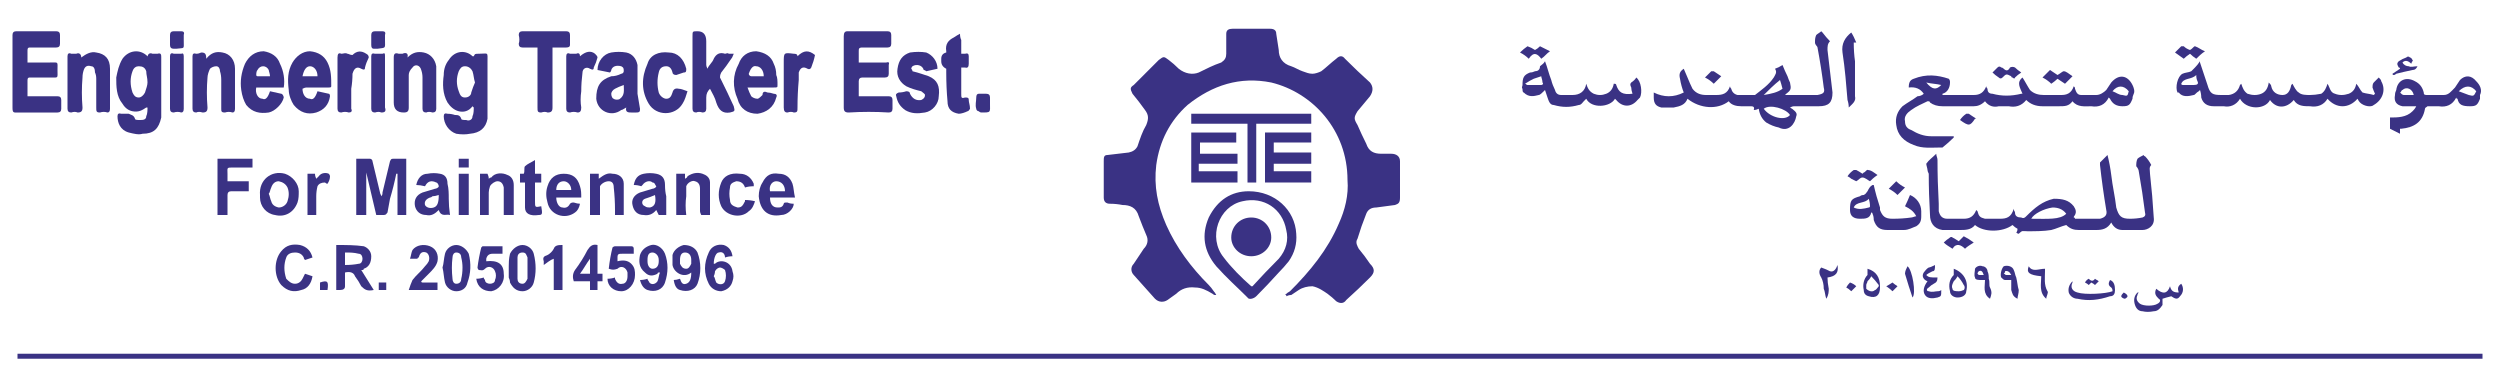 <svg version="1.2" xmlns="http://www.w3.org/2000/svg" viewBox="0 0 200 31" width="200" height="31">
	<title>ete_logo_JP-edit_VEKTOR_moder-svg</title>
	<style>
		.s0 { fill: #3a3284 } 
	</style>
	<path id="Layer" class="s0" d="m102.8 23.6q0.2-0.2 0.4-0.3c1.6-1.6 3-3.3 3.9-5.4 0.5-1.1 0.8-2.3 0.7-3.5 0-4-2.8-7-6.1-7.8-2.5-0.5-4.7 0.2-6.7 1.8q-2.1 1.9-2.5 4.8c-0.2 1.7 0.1 3.2 0.8 4.8 0.8 1.8 2 3.4 3.4 4.8q0.2 0.2 0.4 0.5 0.1 0.1 0.2 0.3-0.1 0-0.1 0-0.1 0-0.2-0.1c-0.5-0.3-0.9-0.5-1.4-0.5q-0.9-0.1-1.5 0.5-0.3 0.2-0.7 0.5c-0.3 0.2-0.7 0.2-1-0.1q-0.8-0.9-1.7-1.9c-0.2-0.2-0.3-0.6 0-0.9q0.4-0.6 0.8-1.2c0.3-0.3 0.4-0.7 0.2-1.1q-0.3-0.7-0.6-1.5c-0.2-0.7-0.7-0.9-1.3-0.9q-0.5-0.1-1-0.1-0.5 0-0.5-0.5 0-1.5 0-2.9c0-0.3 0-0.5 0.3-0.5q0.9-0.1 1.7-0.2 0.5-0.1 0.7-0.5c0.2-0.6 0.4-1.2 0.7-1.7 0.2-0.5 0.2-0.8-0.1-1.2q-0.5-0.7-1-1.3c-0.2-0.4-0.2-0.5 0.1-0.7q1-1 2-2c0.4-0.3 0.4-0.3 0.8 0q0.4 0.3 0.8 0.7c0.5 0.4 1.1 0.5 1.6 0.3 0.6-0.3 1.2-0.6 1.8-0.8 0.3-0.2 0.4-0.4 0.4-0.7q0-0.8 0-1.6c0-0.3 0.2-0.4 0.5-0.4q1.5 0 3 0 0.5 0 0.5 0.4 0.1 0.7 0.2 1.3c0 0.6 0.3 1.1 1 1.3 0.3 0.1 0.6 0.3 0.9 0.4 0.3 0.1 0.5 0.2 0.8 0.2 0.2 0 0.5-0.1 0.7-0.2 0.4-0.3 0.8-0.7 1.2-1q0.4-0.4 0.7 0 1 1 2 1.9 0.4 0.5 0 1.1-0.5 0.6-1 1.2c-0.3 0.5-0.3 0.6 0 1.1q0.3 0.7 0.7 1.5c0.2 0.6 0.6 0.8 1.2 0.8q0.4 0 0.8 0c0.4 0 0.7 0.2 0.7 0.6q0 1.5 0 2.9c0 0.4-0.1 0.5-0.4 0.6q-0.8 0.1-1.5 0.2-0.6 0-0.8 0.5-0.4 1-0.7 2c-0.2 0.3 0 0.6 0.1 0.8q0.5 0.6 0.9 1.2c0.4 0.4 0.4 0.7 0 1.1q-0.9 0.9-1.9 1.8c-0.2 0.3-0.5 0.3-0.8 0.1q-0.3-0.3-0.7-0.6c-0.3-0.2-0.7-0.5-1.2-0.6-0.4 0-0.8 0.1-1.1 0.3q-0.3 0.2-0.6 0.4-0.2 0-0.4 0.1 0 0 0-0.1z"/>
	<path id="Layer" class="s0" d="m198.6 28.3v0.4h-197.2v-0.4c0 0 197.2 0 197.2 0z"/>
	<path id="Layer" fill-rule="evenodd" class="s0" d="m158.1 16.7q0 0 0 0 0 0 0 0zm0.1 0.2c0.1 0.4 0.2 0.5 0.6 0.6q0.6 0 1.2 0c0.5 0 0.9-0.1 1.1-0.8 0 0.2 0.1 0.2 0.1 0.3 0 0.3 0.2 0.4 0.5 0.4 0.2 0.1 0.3 0 0.4-0.1 0.7-0.7 1.3-1.2 2.2-1.4 0.7 0 1.2 0.1 1.6 0.6 0.2 0.3 0.2 0.5 0.1 0.7q-0.1 0.1-0.1 0.2 0.1 0 0.1 0.1c0.7 0 1.4 0 2 0 0.4-0.1 0.6-0.3 0.5-0.7q-0.3-1.8-0.5-3.6c0-0.1 0-0.2 0-0.2q0.3-0.3 0.6-0.6 0.2 0.8 0.3 1.6c0.1 0.9 0.3 1.7 0.4 2.6 0.2 0.7 0.4 0.9 1.1 0.9q0.5 0 1-0.1 0.3-0.1 0.2-0.4-0.2-1.6-0.5-3.3c0-0.1-0.1-0.3-0.2-0.4 0-0.2 0-0.4 0.1-0.6 0.1-0.1 0.3-0.2 0.5-0.3 0 0 0 0.1 0.1 0.1q0.3 0.3 0.5 0.7c-0.2 0.2-0.1 0.4-0.1 0.7q0.2 1.8 0.3 3.5c0.1 0.7-0.5 1-0.9 1q-0.8 0-1.6 0-0.6 0-0.9-0.6c-0.3 0.5-0.7 0.6-1.2 0.6q-0.7 0-1.4 0c-0.4 0-0.7-0.1-1-0.4-0.4 0.1-0.8 0.3-1.2 0.4-0.6 0.1-1.3 0.1-1.9 0.1-0.4 0-0.4-0.1-0.7 0.2q-0.1 0-0.2-0.1 0.1-0.1 0.1-0.3-0.2-0.1-0.4-0.3c-0.8 0.6-2.3 0.6-3 0-0.3 0.4-0.8 0.4-1.2 0.4-0.5 0-1 0-1.4 0-0.7-0.1-1-0.6-1-1.2q-0.1-1.7-0.1-3.3-0.1-0.2-0.1-0.3c0-0.1-0.1-0.4-0.1-0.5 0.2-0.3 0.5-0.5 0.8-0.8 0 0.2 0.1 0.3 0.1 0.5q0 1.7 0.1 3.5 0 0.3 0 0.6c0.1 0.4 0.3 0.6 0.7 0.6q0.6 0 1.3 0c0.5 0 0.8-0.2 1-0.7 0.1 0.1 0.1 0.1 0.1 0.1zm7.1 0.2c-0.3-0.4-0.7-0.5-1.1-0.5-0.7 0.1-1.5 0.5-1.7 0.9 1.3 0 2.3 0.1 2.8-0.4z"/>
	<path id="Layer" fill-rule="evenodd" class="s0" d="m155.4 7.6q0.2 0 0.3 0 1.1 0 2.2 0c0.5 0 0.8-0.2 1-0.7 0 0.1 0.1 0.2 0.1 0.2q0 0.4 0.4 0.4 1.1 0.3 2.3 0 0 0 0.1 0c-0.2-0.5-0.5-0.9 0-1.3 0.2 0.3 0.4 0.7 0.6 1 0.3 0.3 0.7 0.4 1.1 0.4q0.7 0 1.4 0c0.4 0 0.8-0.1 1-0.7 0.1 0.1 0.1 0.1 0.1 0.2 0.1 0.3 0.2 0.5 0.5 0.5q0.6 0 1.2 0c0.3 0 0.6-0.2 0.8-0.4q0.2-0.3 0.4-0.6c0.6-0.7 1.3-0.6 1.7 0.2 0.1 0.2 0.2 0.5 0.1 0.7q-0.1 0.2-0.1 0.4c-0.2 0.5-0.3 0.6-0.8 0.6-0.5 0-0.8-0.2-1-0.6q0 0-0.1-0.1c-0.3 0.6-0.8 0.8-1.4 0.7-0.5 0-1.1 0.1-1.5-0.4-0.3 0.4-0.6 0.4-1.1 0.4q-0.6 0-1.3 0-0.8 0-1.3-0.5c-0.4 0.5-0.9 0.6-1.4 0.5q-0.4 0-0.8 0c-0.4 0.1-0.8 0-1.1-0.4-0.3 0.3-0.6 0.4-0.9 0.4q-1.3 0-2.5 0-0.6 0-1-0.3c0-0.1-0.1-0.1-0.2-0.1-0.4 0.2-0.9 0.4-1.3 0.7-0.3 0.2-0.6 0.5-0.5 0.9 0 0.4 0.2 0.6 0.5 0.7 0.5 0.3 1 0.5 1.6 0.5 0.6 0 1.2 0 1.8 0q0 0.1 0 0.1-0.4 0.4-0.9 0.8 0 0-0.1 0c-0.8 0-1.5 0.1-2.2-0.2-0.8-0.3-1.3-0.8-1.4-1.6-0.1-0.6 0.1-1.1 0.5-1.5 0.4-0.3 0.8-0.5 1.2-0.8 0.2 0 0.4-0.1 0.5-0.2q-0.4-0.6-1.2-0.5c0-0.4 0.1-0.6 0.4-0.7 1-0.4 1.9-0.3 2.8 0 0.1 0.1 0.1 0.2 0.1 0.3 0 0.4-0.2 0.8-0.6 0.9q0 0.1 0 0.1zm13.6-0.3c0.3 0.1 0.5 0.3 0.8 0.3 0.4 0.1 0.4 0.1 0.5-0.3-0.4-0.5-0.9-0.5-1.3 0zm-13.7-0.5c-0.4-0.1-0.8-0.1-1.2-0.2 0.5 0.6 0.8 0.6 1.2 0.2z"/>
	<path id="Layer" fill-rule="evenodd" class="s0" d="m135 7.9c-0.2 0.5-0.6 0.6-1.1 0.7q-0.5 0-1 0c-0.4-0.1-0.6-0.3-0.6-0.8q0-0.2 0-0.4c0.4 0.2 0.8 0.3 1.2 0.3 0.4 0 0.8-0.1 1.2-0.3q-0.2-0.5-0.3-1.1c-0.1-0.4 0-0.6 0.3-0.8 0.1 0.2 0.2 0.5 0.3 0.7q0.2 0.5 0.4 0.9c0.3 0.4 0.7 0.5 1.1 0.5q0.4 0 0.8 0c0.5 0 0.9-0.1 1.1-0.7 0 0.1 0.1 0.2 0.1 0.2q0.1 0.4 0.5 0.5 0.6 0 1.2 0 0.1 0 0.2 0c0.5-0.4 1.1-0.8 1.5-1.4 0.1-0.2 0.3-0.4 0.1-0.7q0.3-0.1 0.6-0.3 0.2 0.5 0.4 0.9 0.1 0.3 0.2 0.5c0.1 0.5 0.1 0.6-0.3 0.9q-0.1 0.1-0.1 0.1 1.2 0 2.4 0 0.1 0 0.2 0c0.5-0.1 0.6-0.2 0.5-0.6q-0.2-1.6-0.5-3.2c0-0.1-0.2-0.2-0.2-0.4 0-0.2 0-0.4 0.1-0.6 0.1-0.1 0.3-0.2 0.4-0.3 0 0 0.1 0.1 0.1 0.1q0.3 0.4 0.6 0.7c-0.2 0.2-0.2 0.4-0.2 0.7q0.2 1.7 0.4 3.4c0 0.8-0.3 1.1-1.1 1.1q-1 0-2 0-0.1 0-0.3 0.1 0.2 0.1 0.4 0.3 0.2 0.2 0.1 0.4c-0.1 0.6-0.6 1.3-1.4 0.9q-0.5-0.1-1-0.4-0.5-0.4-0.6-1.1-0.2 0.1-0.4 0.1c0.1-0.3-0.1-0.3-0.3-0.3q-0.4 0-0.7 0c-0.4 0-0.8-0.1-1-0.4-0.9 0.7-2.3 0.6-3.3-0.2zm8.2 1.3c-0.3-0.5-1.6-0.9-2.1-0.5 0.5 0.7 1.7 1 2.1 0.5zm-0.8-2.8c-0.5 0.4-0.9 0.8-1.3 1.2 0.6-0.1 1.1-0.2 1.5-0.5q-0.1-0.4-0.2-0.7z"/>
	<path id="Layer" fill-rule="evenodd" class="s0" d="m176 5q0.3 0.9 0.6 1.8c0.2 0.7 0.4 0.8 1.1 0.8q0.3 0 0.6 0 0.7-0.1 0.9-0.8 0 0 0.1-0.1c0.1 0.3 0.2 0.6 0.5 0.8q0.6 0.2 1.1 0 0.5-0.2 0.6-0.9c0.1 0.1 0.2 0.2 0.2 0.3 0.1 0.5 0.5 0.7 0.9 0.7 0.4 0 0.6-0.3 0.7-0.8q0.1-0.1 0.1-0.1c0.1 0.2 0.3 0.6 0.5 0.7 0.2 0.2 0.6 0.2 0.9 0.2q0.4 0 0.9-0.1c0.3-0.2 0.4-0.5 0.5-0.8 0.2 0.3 0.2 0.7 0.6 0.8q0.5 0.2 1.1 0 0.5-0.2 0.6-0.8c0.2 0.2 0.3 0.5 0.5 0.7 0.3 0.1 0.6 0.1 0.9 0.2q0 0 0.1-0.1-0.1-0.2-0.2-0.5c0-0.1 0-0.3 0.1-0.4q0.2-0.2 0.4-0.4c0.1 0.1 0.2 0.2 0.2 0.3 0.4 0.7 0.1 1.5-0.6 1.9-0.2 0.2-0.8 0.1-1.1-0.2q-0.1-0.1-0.2-0.3c-0.7 0.8-1.7 0.8-2.4 0-0.3 0.5-0.8 0.7-1.4 0.6-0.5 0-1 0-1.3-0.5-0.6 0.7-1.4 0.7-1.9 0-0.4 0.8-1.9 0.8-2.4-0.1-0.3 0.5-0.8 0.7-1.3 0.6q-0.4 0-0.8 0-0.8 0-1-0.7 0-0.3-0.1-0.6-0.1 0.1-0.1 0.1c-0.2 0.1-0.3 0.3-0.4 0.3-0.4 0.1-0.9 0.2-1.2-0.2q-0.1 0-0.1 0c-0.2-0.4 0-1.3 0.4-1.5 0.2-0.1 0.5-0.1 0.7-0.2 0.1-0.1 0.2-0.2 0.3-0.3q0.2-0.2 0.4-0.5 0 0 0 0.1zm-0.3 1c-0.4 0.4-1 0.2-1.2 0.7 0 0.1 0.1 0.1 0.2 0.1q0.4 0 0.8 0c0.3 0 0.4-0.1 0.3-0.3q-0.1-0.2-0.1-0.5z"/>
	<path id="Layer" fill-rule="evenodd" class="s0" d="m99.9 15.3c2.1 0 3.7 1.5 3.8 3.4q0.1 1.2-0.6 2.2-0.4 0.5-0.8 0.9-0.9 1-1.8 1.9c-0.2 0.2-0.6 0.3-0.7 0.1-0.8-0.8-1.7-1.6-2.5-2.5-1-1.2-1.2-2.5-0.6-3.9 0.7-1.4 1.8-2.1 3.2-2.1zm0.2 7.6q0.1 0 0.1 0 1-1.1 2.1-2.2c0.6-0.7 0.8-1.5 0.6-2.3-0.3-1.7-1.8-2.7-3.5-2.3-1.9 0.4-2.8 2.9-1.5 4.5 0.6 0.8 1.4 1.6 2.2 2.3z"/>
	<path id="Layer" fill-rule="evenodd" class="s0" d="m11.7 8.6c-0.3 0.2-0.6 0.4-1.1 0.3q-0.5-0.1-0.8-0.6c-0.5-0.6-0.5-1.4-0.5-2.1 0.1-0.5 0.2-1 0.5-1.5 0.5-0.7 1.4-0.8 2-0.2q0 0 0 0.1c0-0.3 0.2-0.4 0.4-0.3q0.2 0 0.4 0c0.3-0.1 0.3 0.1 0.3 0.3q0 1.9 0 3.9 0 0.4 0 0.9c-0.2 0.9-0.6 1.3-1.5 1.3-0.3 0.1-0.7 0-1.1-0.1-0.7-0.2-0.9-0.8-0.9-1.3q0-0.3 0.3-0.2 0.3 0 0.6 0c0.2 0.1 0.4 0.1 0.5 0.4 0 0.1 0.2 0.1 0.4 0.1 0.2 0 0.5 0 0.5-0.3 0.1-0.2 0.1-0.5 0.1-0.7q0 0-0.1 0zm0.1-2c0-0.4-0.1-0.6-0.1-0.9-0.1-0.3-0.3-0.4-0.6-0.4-0.2 0-0.4 0.1-0.5 0.4q-0.3 0.8 0 1.7c0.1 0.2 0.2 0.4 0.5 0.4 0.2 0 0.4-0.2 0.5-0.4 0.1-0.3 0.2-0.6 0.2-0.8z"/>
	<path id="Layer" class="s0" d="m68.7 5q0.6 0 1.2 0 0.5 0 1 0 0.3-0.1 0.2 0.2 0 0.4 0 0.7 0 0.3-0.3 0.3-0.9 0-1.8 0c-0.2 0-0.3 0.1-0.3 0.3q0 0.6 0 1.2h0.7q0.8 0 1.7 0c0.2 0 0.3 0.1 0.3 0.3q0 0.3 0 0.7c0 0.2-0.1 0.3-0.3 0.3q-1.6-0.1-3.2 0c-0.3 0-0.4-0.1-0.4-0.4q0-1.7 0-3.4 0-1.2 0-2.3c0-0.3 0.1-0.4 0.3-0.4q1.6 0 3.2 0c0.2 0 0.3 0.1 0.3 0.3q0 0.4 0 0.7c0 0.2-0.1 0.3-0.3 0.3q-1 0-2 0c-0.3 0-0.3 0.1-0.3 0.3q0 0.4 0 0.9z"/>
	<path id="Layer" class="s0" d="m2.2 5q0.9 0 1.8 0c0.7 0 0.6-0.1 0.6 0.6 0 0.7 0.1 0.6-0.6 0.6q-0.8 0-1.6 0c-0.2 0-0.2 0.1-0.2 0.3q0 0.5 0 1.2 0.1 0 0.3 0 1 0 2.1 0c0.2 0 0.3 0.1 0.3 0.3q0 0.4 0 0.7 0 0.3-0.3 0.3-1.7 0-3.4 0c-0.2 0-0.2-0.2-0.2-0.4q0-2.3 0-4.7 0-0.5 0-1.1 0-0.3 0.3-0.3 1.6 0 3.2 0 0.3 0 0.3 0.3 0 0.4 0 0.7c0 0.2-0.1 0.3-0.3 0.3q-1 0-2.1 0c-0.2 0-0.2 0.1-0.2 0.3q0 0.4 0 0.9z"/>
	<path id="Layer" fill-rule="evenodd" class="s0" d="m37.8 8.5c-0.3 0.4-0.7 0.5-1.1 0.4-0.4-0.1-0.7-0.4-0.9-0.7-0.4-0.7-0.4-1.5-0.3-2.2q0-0.7 0.4-1.2c0.5-0.8 1.4-0.8 1.9-0.3q0.1 0 0.1 0c0.1-0.2 0.1-0.2 0.4-0.2 0.8 0 0.7-0.2 0.7 0.7q0 1.9 0 3.8 0 0.4 0 0.7-0.2 1.1-1.4 1.2-0.5 0.1-1.1 0c-0.6-0.2-1-0.8-1-1.4q0-0.3 0.3-0.2 0.3 0 0.6 0.1c0.2 0 0.4 0 0.5 0.3 0 0.1 0.2 0.1 0.4 0.1 0.2 0.1 0.5 0 0.5-0.3 0.1-0.2 0.1-0.5 0.1-0.7q0 0-0.1-0.1zm0.2-1.9c-0.1-0.3-0.1-0.6-0.2-0.9-0.1-0.2-0.3-0.4-0.6-0.4-0.3 0-0.4 0.2-0.5 0.4q-0.3 0.8 0 1.6c0.1 0.3 0.2 0.5 0.5 0.5 0.3 0 0.5-0.2 0.5-0.4 0.1-0.3 0.2-0.6 0.3-0.8z"/>
	<path id="Layer" class="s0" d="m56.8 7.1c-0.2 0.2-0.3 0.4-0.3 0.7 0 0.3 0 0.6 0 0.9q0 0.3-0.3 0.3-0.3-0.1-0.5 0-0.3 0-0.3-0.3 0-0.5 0-1 0-2.4 0-4.8c0-0.4 0-0.4 0.4-0.4q0.7 0 0.7 0.8 0 0.9 0 1.9 0 0.1 0.1 0.3c0.1-0.3 0.4-0.5 0.5-0.8q0.3-0.6 0.9-0.4c0.1 0 0.2-0.1 0.3 0q0.2 0 0.4 0c-0.1 0.2-0.1 0.3-0.2 0.4q-0.4 0.6-0.8 1.1c-0.1 0.2-0.1 0.3-0.1 0.4q0.6 1.2 1.1 2.3c0.1 0.4 0.1 0.4-0.3 0.5-0.6 0.1-0.9-0.2-1.1-0.8-0.1-0.4-0.3-0.7-0.5-1.1z"/>
	<path id="Layer" class="s0" d="m31.7 13.9q-0.2 1-0.5 2-0.1 0.5-0.2 1.1c-0.1 0.1-0.1 0.2-0.3 0.2q-0.3 0-0.6 0-0.4-1.7-0.8-3.4 0 0 0 0v3.4h-0.8v-4.5q0.6 0 1.1 0c0.1 0 0.2 0.1 0.2 0.2q0.3 1.2 0.6 2.5c0 0.1 0.1 0.2 0.1 0.3 0.1-0.1 0.1-0.2 0.1-0.3q0.3-1.2 0.6-2.5c0.1-0.2 0.1-0.2 0.3-0.2q0.5 0 1 0v4.5h-0.7v-3.3q-0.1 0-0.1 0z"/>
	<path id="Layer" fill-rule="evenodd" class="s0" d="m196.5 7.8c-0.3 0.6-0.8 0.8-1.4 0.7q-0.4 0-0.9 0c-0.1 0.1-0.2 0.1-0.2 0.2-0.2 1.1-0.9 1.5-1.9 1.6q0 0-0.1 0 0 0.2 0 0.4-0.4-0.2-0.8-0.4v-0.9c0.6 0 1.3 0 1.8-0.5 0.1-0.1 0.2-0.2 0.3-0.4-0.2 0-0.4 0-0.5 0-0.2 0-0.4 0-0.6 0-0.5-0.1-0.7-0.4-0.6-0.9q0-0.2 0.1-0.4c0.1-0.8 0.8-1.1 1.5-0.7 0.4 0.2 0.6 0.5 0.7 0.9 0 0.2 0.1 0.2 0.3 0.2 0.4 0 0.9 0 1.3 0 0.4 0 0.6-0.3 0.9-0.6q0.2-0.3 0.4-0.6c0.4-0.4 0.9-0.4 1.3 0.1 0.3 0.3 0.5 0.7 0.3 1.1q0 0.2 0 0.3c-0.2 0.5-0.3 0.6-0.8 0.6-0.6 0-0.9-0.1-1-0.6q-0.1 0-0.1-0.1zm0.2-0.5q0 0 0 0 0 0 0 0zm0.8 0.3c0.4 0.1 0.4 0.1 0.6-0.3-0.4-0.5-0.9-0.5-1.4 0 0.3 0.1 0.5 0.2 0.8 0.3zm-4.4 0c-0.1-0.5-0.6-0.7-0.9-0.4-0.1 0-0.1 0.2-0.2 0.2 0.1 0.1 0.2 0.2 0.3 0.2q0.4 0 0.8 0z"/>
	<path id="Layer" fill-rule="evenodd" class="s0" d="m48.8 5.8q-0.5-0.1-1-0.2c0-0.7 0.5-1.3 1.1-1.4q0.6-0.1 1.2 0c0.5 0.1 0.8 0.5 0.9 1 0 0.8 0 1.6 0 2.3q0.1 0.6 0.2 1.2c0 0.2 0 0.3-0.3 0.3q-0.2 0-0.4 0c-0.2 0-0.5 0-0.4-0.4-0.2 0.1-0.3 0.2-0.4 0.2-0.8 0.6-1.9 0.1-2-0.9 0-1 0.3-1.5 1.2-1.8q0.4 0 0.8-0.2c0.1 0 0.2-0.1 0.2-0.2 0-0.2 0-0.3-0.2-0.4-0.4-0.1-0.7 0-0.8 0.3q0 0.1-0.1 0.2zm1.1 1c-0.3 0.1-0.5 0.2-0.7 0.3-0.2 0.1-0.3 0.3-0.3 0.4 0 0.2 0.1 0.4 0.2 0.4 0.1 0.1 0.4 0.1 0.5 0 0.4-0.3 0.3-0.7 0.3-1.1z"/>
	<path id="Layer" fill-rule="evenodd" class="s0" d="m60.1 7.7c0.1 0.1 0.3 0.2 0.5 0.2 0.1 0 0.3-0.2 0.4-0.3 0-0.3 0.2-0.3 0.4-0.2q0.2 0 0.5 0.1c0.2 0 0.3 0.1 0.2 0.3-0.2 0.8-0.8 1.2-1.5 1.3-0.8 0-1.4-0.4-1.6-1.2-0.4-0.9-0.4-1.9 0.1-2.8 0.2-0.6 0.7-1 1.4-1 0.7 0.1 1.2 0.4 1.4 1q0.2 0.4 0.2 0.9c0.1 0.2 0.1 0.5 0.1 0.8 0 0.2 0 0.2-0.3 0.2q-0.8 0-1.7 0c-0.1 0-0.2 0-0.4 0 0.1 0.3 0.2 0.5 0.3 0.7zm1-1.6c0-0.5-0.3-0.8-0.6-0.8-0.3-0.1-0.5 0.3-0.6 0.6 0 0.1 0.1 0.2 0.2 0.2q0.4 0 1 0z"/>
	<path id="Layer" fill-rule="evenodd" class="s0" d="m24.2 7.1c0 0.4 0.2 0.8 0.6 0.8 0.2 0.1 0.4 0 0.6-0.6q0.5 0.1 0.9 0.2c0.1 0 0.1 0.2 0.1 0.2-0.1 0.7-0.5 1.1-1.1 1.3-0.7 0.2-1.3 0-1.8-0.6-0.2-0.3-0.4-0.8-0.4-1.2-0.1-0.8-0.1-1.5 0.3-2.2 0.3-0.5 0.8-0.9 1.4-0.9q1 0.1 1.4 0.9c0.3 0.6 0.3 1.2 0.3 1.9 0 0.1-0.1 0.1-0.2 0.1q-0.9 0-1.8 0-0.1 0-0.3 0.1zm1.2-1c0-0.5-0.3-0.8-0.6-0.8-0.3 0-0.5 0.3-0.6 0.8z"/>
	<path id="Layer" fill-rule="evenodd" class="s0" d="m22.7 7h-2.2c-0.1 0.4 0.1 0.9 0.5 0.9 0.2 0.1 0.4 0 0.6-0.6q0.5 0.1 0.9 0.2c0.1 0 0.2 0.2 0.2 0.3-0.1 0.5-0.7 1.1-1.2 1.2-0.7 0.1-1.3 0-1.8-0.6q-0.3-0.5-0.4-1.2c-0.1-0.7 0-1.4 0.3-2.1 0.3-0.6 0.8-1 1.5-1 0.6 0.1 1.1 0.4 1.3 1 0.3 0.6 0.4 1.3 0.3 1.9zm-1.1-0.9c0-0.2-0.1-0.4-0.1-0.5-0.2-0.4-0.7-0.4-0.9 0q-0.1 0.1-0.1 0.4c0 0 0 0.1 0.1 0.1 0.3 0 0.7 0 1 0z"/>
	<path id="Layer" class="s0" d="m6.5 4.6c0.4-0.3 0.8-0.5 1.2-0.4 0.7 0.1 1.1 0.5 1.1 1.3 0 1.1 0 2.2 0 3.2q0 0.3-0.2 0.3-0.3-0.1-0.6 0c-0.3 0-0.3-0.1-0.3-0.4q0-1.1 0-2.3 0-0.3-0.1-0.5c0-0.3-0.1-0.5-0.3-0.5-0.3-0.1-0.5 0-0.6 0.3q-0.1 0.3-0.1 0.6-0.1 1.2 0 2.4c0 0.3-0.1 0.4-0.4 0.4q-0.2-0.1-0.5 0c-0.2 0-0.3-0.1-0.3-0.3q0-2.1 0-4.2c0-0.2 0.1-0.3 0.3-0.2q0.2 0 0.4 0c0.2-0.1 0.4 0 0.4 0.3z"/>
	<path id="Layer" class="s0" d="m16.5 4.7c0.4-0.5 0.8-0.6 1.3-0.5 0.6 0.1 1 0.6 1 1.3 0 1.1 0 2.1 0 3.2q0 0.3-0.2 0.3-0.3-0.1-0.6 0c-0.3 0-0.3-0.1-0.3-0.3q0-1.2 0-2.3 0-0.4-0.1-0.7c0-0.2-0.1-0.4-0.3-0.4-0.2 0-0.4 0.1-0.5 0.2-0.1 0.2-0.2 0.5-0.2 0.7q-0.1 1.2 0 2.4c0 0.3-0.1 0.4-0.4 0.4q-0.3-0.1-0.5 0-0.3 0-0.3-0.3 0-2.1 0-4.2 0-0.3 0.3-0.2 0.2 0 0.4-0.1c0.3 0 0.4 0.1 0.4 0.5z"/>
	<path id="Layer" class="s0" d="m32.6 4.6c0.4-0.4 0.8-0.5 1.3-0.4 0.5 0.1 0.9 0.5 1 1.1q0 0.6 0 1.2 0 1.1 0 2.2 0 0.3-0.3 0.3-0.3-0.1-0.5 0-0.3 0-0.3-0.3 0-1.2 0-2.5 0-0.3-0.1-0.6c-0.1-0.4-0.5-0.5-0.7-0.2-0.2 0.2-0.3 0.4-0.3 0.6q0 1.3 0 2.6c0 0.3-0.1 0.4-0.4 0.4q-0.8 0-0.8-0.8 0-1.8 0-3.6c0-0.3 0.1-0.4 0.4-0.3q0.1 0 0.3 0c0.2-0.1 0.5-0.1 0.4 0.3z"/>
	<path id="Layer" fill-rule="evenodd" class="s0" d="m129.2 7.9q0 0 0 0 0 0 0 0zm-2.3 0q-0.1 0.1-0.2 0.2c-0.1 0.1-0.2 0.3-0.4 0.3-0.7 0.2-1.3 0.2-2 0-0.3 0-0.4-0.3-0.5-0.6q-0.1-0.3-0.2-0.6-0.1 0.1-0.1 0.1c-0.1 0.1-0.3 0.3-0.4 0.3-0.4 0.1-0.8 0.2-1.2-0.2-0.1 0-0.1-0.2-0.1-0.3-0.1-0.1 0-0.2 0-0.3 0-0.6 0.1-0.8 0.6-1q0.2 0 0.4-0.1c0.2 0 0.4-0.1 0.4-0.4 0.1-0.1 0.3-0.2 0.4-0.4 0.2 0.5 0.3 1 0.5 1.5q0.1 0.4 0.3 0.8 0.1 0.4 0.5 0.4 0.5 0 0.9 0c0.6 0 1-0.3 1.1-0.9 0.1 0.3 0.2 0.6 0.6 0.8q0.5 0.2 1 0 0.5-0.2 0.6-0.8c0.1 0 0.2 0 0.2 0.1 0.2 0.6 0.5 0.8 1.3 0.7q-0.1-0.3-0.1-0.5c-0.1-0.2-0.1-0.3 0-0.4q0.3-0.2 0.4-0.4c0.4 0.3 0.5 1.2 0.3 1.6q-0.1 0.1-0.2 0.2c-0.5 0.6-1.2 0.6-1.7 0q0 0-0.1-0.1c-0.4 0.7-1.9 0.8-2.3 0zm-3.6-1.8q-0.3 0.1-0.6 0.2c-0.2 0.1-0.4 0.2-0.7 0.4 0.1 0 0.1 0.1 0.2 0.1q0.6 0 1.1 0c0.1 0 0.2-0.1 0.1-0.2 0-0.2-0.1-0.4-0.1-0.5z"/>
	<path id="Layer" class="s0" d="m75 5.5q-0.4 0.1-0.9 0.2c0 0-0.1-0.1-0.2-0.1-0.1-0.4-0.6-0.5-0.9-0.3 0 0-0.1 0.1-0.1 0.2 0 0 0.1 0.1 0.1 0.2q0.4 0.1 0.7 0.2 0.3 0.1 0.6 0.2c0.7 0.3 0.9 0.8 0.8 1.6 0 0.6-0.5 1.2-1.1 1.3-0.6 0.1-1.1 0.1-1.6-0.2-0.4-0.3-0.6-0.6-0.7-1.1q-0.1-0.2 0.2-0.3 0.3 0 0.6-0.1 0.3 0 0.3 0.2 0.3 0.6 0.9 0.5c0.2-0.1 0.3-0.2 0.3-0.4 0-0.1-0.2-0.2-0.3-0.3-0.4-0.1-0.8-0.2-1.2-0.4-0.5-0.3-0.8-0.8-0.7-1.4 0.1-0.7 0.4-1.1 1-1.3q0.7-0.1 1.3 0c0.5 0.2 0.9 0.7 0.9 1.3z"/>
	<path id="Layer" class="s0" d="m95.3 9.9v-0.8h9.6v0.8h-4.4v4.7h-0.7v-4.7c0 0-4.5 0-4.5 0z"/>
	<path id="Layer" class="s0" d="m44.2 3.8q0 0.2 0 0.4 0 2.2 0 4.4c0 0.3-0.1 0.4-0.4 0.4q-0.2-0.1-0.5 0c-0.3 0-0.3-0.1-0.3-0.4q0-2.1 0-4.1v-0.7q-0.6 0-1.2 0-0.3 0-0.3-0.3 0.1-0.3 0-0.7 0-0.3 0.3-0.3 1.8 0 3.5 0 0.3 0 0.3 0.3 0 0.4 0 0.8 0 0.2-0.3 0.2-0.5 0-1.1 0z"/>
	<path id="Layer" class="s0" d="m96 12.3h3v0.8h-3.1v0.6h3.1v0.9h-3.7v-4h3.6v0.8h-2.9c0 0 0 0.9 0 0.9z"/>
	<path id="Layer" class="s0" d="m104.9 13.1h-3v0.6h3v0.9h-3.7v-4h3.7v0.8h-3v0.8h3z"/>
	<path id="Layer" class="s0" d="m55 7.3c-0.1 0.3-0.2 0.7-0.4 1-0.6 1-2.1 1-2.7 0-0.6-1-0.6-2.1-0.1-3.2 0.2-0.7 0.9-1 1.7-0.9 0.7 0 1.2 0.5 1.4 1.3 0 0.2 0 0.3-0.2 0.3q-0.3 0.1-0.6 0.2c-0.2 0-0.3-0.1-0.3-0.2-0.1-0.4-0.3-0.5-0.5-0.5q-0.5 0-0.6 0.5-0.2 0.8 0 1.6c0.1 0.3 0.4 0.5 0.6 0.5 0.3 0 0.4-0.2 0.5-0.5q0.1-0.4 0.5-0.3c0.2 0 0.4 0.1 0.7 0.2z"/>
	<path id="Layer" class="s0" d="m75.7 4.2q0 0 0-0.1c-0.1-0.6 0.2-0.9 0.6-1.1q0.3-0.2 0.5-0.3 0 0.3 0.1 0.5 0 0.5 0 1 0 0 0 0.1 0.2 0 0.3 0 0.3-0.1 0.3 0.2 0 0.3 0 0.6 0 0.4-0.3 0.3-0.1 0-0.3 0 0 0.1 0 0.2 0 1 0 1.9c0 0.3 0 0.4 0.3 0.3 0.2 0 0.3 0 0.3 0.2 0 0.2 0.1 0.4 0.1 0.7 0 0-0.1 0.2-0.2 0.2-0.2 0.1-0.5 0.2-0.7 0.2-0.6-0.1-0.9-0.4-0.9-1q-0.1-1.1-0.1-2.3 0-0.2 0-0.3-0.4-0.2-0.4-0.6 0-0.1 0-0.2 0-0.4 0.4-0.5z"/>
	<path id="Layer" fill-rule="evenodd" class="s0" d="m149.7 17c-0.1 0.5-0.5 0.5-0.9 0.5-0.5 0-0.8-0.2-0.8-0.7 0-0.8 0.1-0.9 0.8-1.1q0.1-0.1 0.3-0.1c0.2-0.1 0.2-0.2 0.3-0.3 0.1-0.2 0.2-0.4 0.4-0.5q0 0 0.1 0 0.2 0.9 0.5 1.8 0 0.1 0 0.2c0.2 0.5 0.4 0.7 1 0.7q0.8 0 1.5-0.1c0.1 0 0.3-0.1 0.4-0.1-0.2-0.4-0.5-0.6-0.9-0.8q0.2-0.4 0.4-0.9c0.5 0.2 0.9 0.7 0.9 1.3q0 0.2 0 0.4c0 0.4-0.1 0.6-0.4 0.8-0.3 0.1-0.6 0.3-1 0.3-0.4 0-0.9 0-1.3 0-0.6 0-0.9-0.2-1.1-0.8q0-0.3-0.1-0.5 0-0.1-0.1-0.1zm-1.4-0.4q0 0 0 0c0.4 0.2 0.8 0.1 1.2 0 0.1 0 0.1-0.1 0.1-0.1q0-0.3-0.1-0.6c-0.3 0.4-1 0.2-1.2 0.7z"/>
	<path id="Layer" class="s0" d="m46.4 4.5q0.7-0.6 1.2-0.2c0.1 0.1 0.2 0.2 0.2 0.3q-0.1 0.4-0.3 0.8c0 0.2-0.1 0.2-0.3 0.1-0.3-0.2-0.6 0-0.6 0.3q-0.1 0.8-0.1 1.5-0.1 0.7 0 1.3c0 0.3-0.1 0.4-0.3 0.4q-0.3-0.1-0.6 0-0.3 0-0.3-0.3 0-2.1 0-4.2c0-0.2 0.1-0.3 0.3-0.2q0.2 0 0.5 0c0.2-0.1 0.3 0 0.3 0.2z"/>
	<path id="Layer" class="s0" d="m63.8 4.5c0.5-0.5 0.9-0.5 1.4-0.1q-0.1 0.5-0.3 1-0.1 0.2-0.3 0.1-0.5-0.3-0.7 0.3 0 0.3 0 0.6-0.1 1.1-0.1 2.2c0 0.3 0 0.4-0.3 0.4q-0.2-0.1-0.5 0c-0.2 0-0.3-0.1-0.3-0.4q0-1.8 0-3.6c0-0.8 0-0.8 0.8-0.7 0.1 0 0.3 0 0.3 0.2z"/>
	<path id="Layer" class="s0" d="m28.2 4.4q0.5-0.5 1.1-0.1 0.2 0.1 0.2 0.3-0.2 0.4-0.3 0.8c0 0.2-0.1 0.2-0.3 0.1q-0.5-0.3-0.7 0.4 0 0.6-0.1 1.2 0 0.8 0 1.6c0.1 0.2 0 0.3-0.2 0.3q-0.3-0.1-0.6 0-0.3 0-0.3-0.3 0-0.9 0-1.8 0-1.2 0-2.3c0-0.3 0.1-0.4 0.3-0.3 0.2 0 0.3-0.1 0.5 0 0.1 0 0.2 0.1 0.4 0.1z"/>
	<path id="Layer" class="s0" d="m19.9 14.5v0.8q-0.7 0-1.4 0-0.3 0-0.3 0.3 0 0.6 0 1.3 0 0.1 0 0.3h-0.8v-4.5h2.8v0.7q-0.8 0-1.5 0c-0.6 0-0.5 0-0.5 0.5q0 0.3 0 0.6h1.7z"/>
	<path id="Layer" fill-rule="evenodd" class="s0" d="m27.6 22.9q0 0.3-0.4 0.3-0.1 0-0.3 0v-3.6c0.8 0 1.5 0 2.2 0.1 0.3 0.1 0.6 0.4 0.6 0.8q0 0.8-0.6 1 0 0.1-0.1 0.1-0.1 0-0.1 0 0.5 0.8 1 1.6c-0.5 0.1-0.7 0-1-0.3q-0.2-0.4-0.5-0.8c-0.1-0.3-0.4-0.4-0.8-0.3q0 0.5 0 1.1zm0-1.7q0.6 0 1.1-0.1c0.2 0 0.3-0.2 0.3-0.4 0-0.2-0.1-0.4-0.3-0.4-0.4-0.1-0.7-0.1-1.1-0.1 0 0 0 1 0 1z"/>
	<path id="Layer" fill-rule="evenodd" class="s0" d="m34 14.9q0 0 0 0 0 0 0 0zm-0.7-0.1c0.1-0.5 0.4-0.9 0.9-0.9q0.5-0.1 1 0 0.6 0.1 0.6 0.8c0.1 0.4 0.1 0.8 0.1 1.2q0 0.6 0.1 1.3c-0.3-0.1-0.7 0.2-0.9-0.4-0.3 0.3-0.6 0.5-1 0.4-0.5 0-0.8-0.3-0.9-0.7-0.1-0.5 0.1-0.9 0.6-1.1 0.3-0.1 0.7-0.2 1-0.3 0.1 0 0.3-0.1 0.3-0.2 0-0.1-0.1-0.3-0.2-0.3-0.4-0.2-0.7-0.1-0.9 0.3q-0.4-0.1-0.7-0.1zm1.8 0.8q-0.3 0.1-0.5 0.1-0.1 0.1-0.2 0.1-0.5 0.2-0.4 0.6c0.1 0.2 0.4 0.3 0.7 0.2 0.3-0.1 0.4-0.4 0.4-1z"/>
	<path id="Layer" fill-rule="evenodd" class="s0" d="m20.8 15.6c-0.1-1.2 0.9-2 2-1.7 0.6 0.2 1.1 0.8 1.1 1.4 0 0.3 0 0.6-0.1 0.9-0.3 0.8-1 1.2-1.8 1-0.7-0.1-1.2-0.7-1.2-1.4q0-0.1 0-0.2zm0.7-0.1c0.1 0.2 0.1 0.4 0.2 0.6q0.1 0.4 0.6 0.5c0.3 0 0.6-0.2 0.7-0.5q0.2-0.6 0-1.1-0.2-0.4-0.7-0.5c-0.3 0-0.5 0.2-0.6 0.5-0.1 0.2-0.1 0.4-0.2 0.5z"/>
	<path id="Layer" fill-rule="evenodd" class="s0" d="m53.3 17.2h-0.6q-0.1-0.2-0.2-0.4-0.4 0.5-1 0.4c-0.5 0-0.8-0.3-0.9-0.8-0.1-0.4 0.1-0.8 0.6-1 0.3-0.1 0.7-0.2 1-0.3 0.1 0 0.3-0.1 0.3-0.2-0.1-0.1-0.1-0.3-0.3-0.3-0.2-0.2-0.6-0.1-0.8 0.2 0 0-0.1 0.1-0.1 0.1q-0.3-0.1-0.6-0.1c0.1-0.5 0.3-0.8 0.8-0.9q0.5-0.1 1 0c0.5 0.1 0.7 0.4 0.7 0.9q0 0.5 0.1 0.9 0 0.7 0 1.5zm-0.9-1.6q0 0 0 0 0 0 0 0zm-0.8 0.3c-0.3 0.1-0.3 0.5 0 0.6 0.1 0.1 0.3 0.1 0.4 0.1 0.4-0.1 0.5-0.4 0.4-1-0.2 0.1-0.5 0.2-0.8 0.3z"/>
	<path id="Layer" fill-rule="evenodd" class="s0" d="m46.5 15.8h-2c0 0.4 0.2 0.8 0.5 0.8q0.4 0.1 0.6-0.3c0.1-0.1 0.2-0.1 0.3-0.1q0.3 0.1 0.5 0.1-0.1 0.5-0.4 0.7c-0.8 0.6-2 0.2-2.2-0.8q-0.2-0.7 0-1.3 0.3-1 1.3-1c0.7 0 1.1 0.3 1.3 1 0.1 0.3 0.1 0.6 0.1 0.9zm-2-0.6h1.2c0-0.4-0.3-0.7-0.6-0.7-0.4 0-0.6 0.3-0.6 0.7z"/>
	<path id="Layer" fill-rule="evenodd" class="s0" d="m63.6 15.8h-2c0 0.5 0.2 0.8 0.6 0.8 0.2 0 0.4 0 0.5-0.3 0-0.1 0.1-0.1 0.3-0.1q0.2 0.1 0.5 0.1c0 0.4-0.5 0.9-1 0.9-1.1 0.2-1.7-0.4-1.8-1.5 0-0.4 0.1-0.8 0.3-1.1 0.3-0.6 0.7-0.8 1.3-0.7q0.8 0 1.1 0.8c0.1 0.3 0.1 0.7 0.2 1.1zm-0.8-0.5c0-0.5-0.3-0.8-0.7-0.8-0.3 0-0.6 0.3-0.5 0.8z"/>
	<path id="Layer" class="s0" d="m47.9 14.3c0.4-0.3 0.7-0.5 1.1-0.4 0.5 0 0.9 0.3 0.9 0.8 0 0.8 0 1.6 0 2.5h-0.7q0-0.2 0-0.4 0-0.9-0.1-1.8 0-0.5-0.4-0.5c-0.3 0-0.6 0.2-0.7 0.4q0 0.4 0 0.7 0 0.6 0 1.3 0 0.1 0 0.3h-0.8v-3.3h0.7q0 0.2 0 0.4z"/>
	<path id="Layer" class="s0" d="m54.1 13.9h0.7q0 0.2 0 0.4 0.2-0.1 0.2-0.2 0.6-0.4 1.2-0.2c0.3 0.1 0.6 0.3 0.6 0.7 0 0.8 0 1.7 0 2.6h-0.7q-0.1-0.2-0.1-0.3 0-0.9 0-1.8 0-0.5-0.4-0.6c-0.2-0.1-0.6 0.1-0.7 0.4q0 0.4 0 0.8-0.1 0.7 0 1.5h-0.8v-3.3z"/>
	<path id="Layer" class="s0" d="m39 13.9q0.1 0.2 0.1 0.4 0.1-0.1 0.2-0.1c0.3-0.4 0.9-0.4 1.3-0.2 0.3 0.1 0.5 0.4 0.5 0.8q0 1.1 0 2.4h-0.8q0-0.6 0-1.2 0-0.5 0-1-0.1-0.5-0.5-0.5c-0.2 0-0.5 0.2-0.6 0.4q-0.1 0.3-0.1 0.5 0 0.9 0 1.8h-0.7v-3.3h0.6z"/>
	<path id="Layer" class="s0" d="m13.6 6.6q0-1 0-2.1c0-0.2 0.1-0.3 0.3-0.2q0.3 0 0.6 0 0.2-0.1 0.2 0.2 0 2.1 0 4.2 0 0.3-0.2 0.3-0.3-0.1-0.6 0c-0.2 0-0.3-0.1-0.3-0.3q0-1.1 0-2.1z"/>
	<path id="Layer" class="s0" d="m30.8 6.6q0 1 0 2c0.1 0.3 0 0.4-0.3 0.4q-0.2-0.1-0.5 0-0.3 0-0.3-0.3 0-2.1 0-4.2 0-0.3 0.3-0.2 0.3 0 0.6 0c0.2-0.1 0.2 0 0.2 0.2q0 1.1 0 2.1z"/>
	<path id="Layer" class="s0" d="m60.3 14.9q-0.4 0-0.7 0.1c-0.1-0.3-0.3-0.5-0.7-0.5-0.3 0.1-0.5 0.2-0.5 0.5q-0.1 0.5 0 1c0 0.4 0.3 0.5 0.6 0.6 0.3 0 0.4-0.1 0.6-0.5q0-0.1 0-0.1 0.4 0 0.8 0.1c-0.1 0.3-0.2 0.6-0.5 0.8-0.6 0.6-1.8 0.4-2.2-0.4q-0.4-0.9 0-1.9c0.2-0.5 0.7-0.8 1.5-0.7 0.5 0 0.9 0.3 1.1 0.8q0 0.1 0 0.2z"/>
	<path id="Layer" fill-rule="evenodd" class="s0" d="m58.6 20.5q-0.3 0-0.6 0.1c0-0.3-0.2-0.5-0.5-0.4-0.2 0-0.4 0.4-0.4 0.9q0.1 0 0.1 0c0.4-0.4 1.3-0.2 1.4 0.6 0.1 0.3 0.1 0.5 0 0.8-0.1 0.4-0.4 0.7-0.9 0.8-0.4 0-0.8-0.2-1-0.6q-0.6-1.2 0-2.5c0.2-0.5 0.7-0.7 1.2-0.6q0.6 0.2 0.7 0.9zm-1.5 1.6c0.1 0.1 0.1 0.3 0.2 0.5 0.2 0.2 0.6 0.2 0.7-0.1 0.1-0.3 0.1-0.6 0-0.9-0.1-0.1-0.3-0.2-0.4-0.2-0.1 0-0.3 0.1-0.4 0.3 0 0 0 0.2-0.1 0.4z"/>
	<path id="Layer" fill-rule="evenodd" class="s0" d="m53.9 22.4q0.2 0 0.5-0.1c0.1 0.3 0.2 0.5 0.5 0.4 0.3-0.1 0.4-0.4 0.4-0.9q0 0 0 0c-0.6 0.5-1.4 0-1.5-0.6q0-0.4 0-0.8c0.1-0.4 0.5-0.7 0.9-0.8 0.5 0 0.9 0.2 1.1 0.6 0.3 0.8 0.3 1.7 0 2.5-0.2 0.5-0.8 0.7-1.4 0.5q-0.4-0.1-0.5-0.8zm0.5-1.5c0 0 0 0.1 0 0.2 0.1 0.2 0.2 0.4 0.5 0.4 0.2 0 0.3-0.2 0.4-0.4q0-0.2 0-0.3c0-0.4-0.2-0.6-0.5-0.6q-0.4 0-0.4 0.6c0 0 0 0 0 0.1z"/>
	<path id="Layer" fill-rule="evenodd" class="s0" d="m51.2 22.4q0.3 0 0.6-0.1 0 0.1 0.1 0.2c0.1 0.3 0.5 0.3 0.7 0 0.1-0.2 0.1-0.5 0.2-0.7q-0.1 0-0.1 0-0.1 0-0.1 0.1c-0.4 0.2-0.7 0.2-1-0.1-0.5-0.4-0.5-0.9-0.4-1.4q0.2-0.6 0.9-0.8c0.4-0.1 0.9 0.2 1.1 0.7q0.4 1.1 0 2.3c-0.2 0.6-0.8 0.8-1.4 0.6-0.3-0.1-0.5-0.4-0.6-0.8zm0.6-1.6q0 0.1 0 0.1c0 0.4 0.2 0.6 0.4 0.6 0.3 0 0.5-0.2 0.5-0.6q0-0.1 0-0.1c0-0.4-0.3-0.6-0.5-0.6-0.3 0-0.4 0.2-0.4 0.6z"/>
	<path id="Layer" class="s0" d="m25 20.6q-0.3 0.1-0.6 0.2-0.1-0.1-0.1-0.2-0.2-0.4-0.7-0.4c-0.3 0-0.6 0.1-0.7 0.4q-0.3 0.8 0 1.7c0.2 0.2 0.4 0.4 0.7 0.4 0.3 0 0.5-0.2 0.6-0.4q0.1-0.2 0.2-0.4 0.3 0.1 0.6 0.2c-0.1 0.6-0.4 1-0.9 1.1-0.6 0.2-1.1 0.1-1.6-0.4-0.6-0.7-0.6-2 0-2.7 0.4-0.5 0.9-0.6 1.5-0.5q0.8 0.2 1 1z"/>
	<path id="Layer" fill-rule="evenodd" class="s0" d="m35.4 21.4c0.1-0.3 0.1-0.7 0.2-1.1 0.1-0.4 0.5-0.7 0.9-0.7 0.4 0 0.8 0.3 1 0.7q0.3 1.2-0.1 2.3c-0.1 0.5-0.5 0.7-0.9 0.7-0.4 0-0.8-0.3-0.9-0.7-0.1-0.4-0.1-0.8-0.2-1.2zm1.6 0q0-0.4-0.1-0.8c0-0.2-0.1-0.4-0.4-0.4-0.2 0-0.3 0.2-0.3 0.4q-0.1 0.8 0 1.7c0 0.2 0.1 0.4 0.3 0.4 0.3 0 0.4-0.2 0.4-0.4q0.1-0.4 0.1-0.9z"/>
	<path id="Layer" fill-rule="evenodd" class="s0" d="m40.7 21.3c0-0.2 0-0.6 0.1-1 0.2-0.4 0.6-0.7 1-0.7 0.4 0 0.8 0.3 0.9 0.7q0.3 1.2 0 2.3c-0.1 0.4-0.5 0.7-0.9 0.7-0.5 0-0.8-0.3-1-0.7q0-0.2-0.1-0.4c0-0.2 0-0.5 0-0.9zm1.5 0.2q0-0.5 0-0.9c-0.1-0.2-0.1-0.4-0.4-0.4-0.3 0-0.4 0.2-0.4 0.4q0 0.8 0 1.7c0 0.2 0.1 0.4 0.4 0.4 0.2 0 0.3-0.2 0.4-0.4q0-0.4 0-0.8z"/>
	<path id="Layer" class="s0" d="m38.1 22.3q0.3 0 0.6-0.1 0 0.1 0.1 0.2c0 0.2 0.2 0.3 0.4 0.3 0.2 0 0.4-0.1 0.4-0.3 0.1-0.2 0.1-0.5 0-0.7-0.1-0.3-0.5-0.5-0.8-0.2-0.2 0.2-0.3 0.1-0.5 0.1-0.1-0.1-0.1-0.2-0.1-0.2q0.1-0.8 0.3-1.6c0 0 0.1-0.1 0.1-0.1q0.8 0 1.6 0v0.6q-0.4 0-0.8 0-0.4 0-0.5 0.4 0 0.1 0 0.2c0.9-0.1 1.4 0.2 1.4 1 0.1 0.7-0.4 1.3-1 1.4-0.6 0-1.1-0.3-1.2-1z"/>
	<path id="Layer" class="s0" d="m48.7 21.5q0.1-0.9 0.3-1.7c0 0 0.1-0.1 0.2-0.1q0.6 0 1.3 0 0.2 0 0.2 0.2 0 0.2 0 0.4c-0.3 0-0.6 0-0.9 0-0.3 0-0.4 0-0.4 0.3q0 0.1 0 0.3c0.4-0.1 0.8-0.1 1.1 0.2 0.3 0.3 0.3 0.6 0.3 0.9 0 0.7-0.5 1.3-1.1 1.3-0.6 0-1.1-0.4-1.1-1q0.3 0 0.6-0.1 0 0.1 0 0.1 0.2 0.5 0.6 0.4c0.2 0 0.4-0.2 0.4-0.6q0-0.1 0-0.3c-0.1-0.4-0.5-0.6-0.8-0.3-0.3 0.1-0.4 0.1-0.7 0z"/>
	<path id="Layer" class="s0" d="m35 22.6v0.6h-2.3c0.1-0.3 0.2-0.6 0.3-0.8 0.3-0.4 0.7-0.7 1-1.1q0.2-0.2 0.3-0.4c0.1-0.3 0-0.6-0.2-0.7-0.3-0.1-0.5 0-0.6 0.4q-0.1 0-0.1 0.1c-0.2 0-0.4 0-0.6 0 0.1-0.3 0.1-0.5 0.2-0.7 0.3-0.4 0.9-0.5 1.4-0.3 0.5 0.2 0.7 0.7 0.6 1.2-0.1 0.4-0.4 0.7-0.7 1q-0.3 0.3-0.6 0.6 0 0.1 0.1 0.1 0.3 0 0.6 0 0.2 0 0.6 0z"/>
	<path id="Layer" class="s0" d="m42.8 12.8v1.1h0.5v0.7q-0.2 0-0.5 0 0 0.4 0 0.8 0 0.3 0 0.7c0 0.5 0 0.5 0.5 0.4q0 0 0 0c0.1 0.6 0.1 0.7-0.2 0.7-0.7 0.1-1.1-0.1-1.1-0.6 0-0.5 0-1.1 0-1.7q0-0.1 0-0.3-0.2 0-0.4 0v-0.7q0.2 0 0.3 0c0.1-0.2 0-0.5 0.1-0.6 0.2-0.2 0.5-0.3 0.8-0.5z"/>
	<path id="Layer" fill-rule="evenodd" class="s0" d="m47.8 19.6v2.3q0.2 0 0.4 0v0.6q-0.1 0-0.4 0v0.7h-0.6v-0.7h-1.3c-0.1-0.3-0.1-0.6 0.1-0.9q0.6-0.8 1-1.6c0.2-0.3 0.4-0.5 0.8-0.4zm-1.4 2.3h0.8v-1.2c-0.3 0.4-0.5 0.8-0.8 1.2z"/>
	<path id="Layer" class="s0" d="m148.1 2.6q0.2 0.3 0.4 0.8-0.1 0-0.2 0 0 0.8 0.1 1.5 0 1.4 0 2.8c0.1 0.4-0.2 0.6-0.5 0.9q0-0.3-0.1-0.6c-0.1-1.2-0.2-2.5-0.4-3.8-0.1-0.7 0.2-1.2 0.7-1.6z"/>
	<path id="Layer" class="s0" d="m25.2 13.9q0 0.2 0.1 0.4 0.1-0.1 0.2-0.2c0.2-0.3 0.6-0.3 0.8-0.2 0.1 0.1 0.1 0.2 0.1 0.2q0 0.3-0.2 0.6-0.1 0-0.2-0.1c-0.3 0-0.5 0.1-0.6 0.3q-0.1 0.4-0.1 0.8 0 0.7 0 1.5h-0.7v-3.3z"/>
	<path id="Layer" class="s0" d="m45 19.6v3.6h-0.7v-2.5c-0.3 0.1-0.5 0.3-0.8 0.5q0-0.2 0-0.3c-0.1-0.3 0-0.4 0.3-0.5 0.2-0.1 0.4-0.3 0.5-0.5 0.1-0.3 0.4-0.3 0.7-0.3z"/>
	<path id="Layer" class="s0" d="m172.5 23.1q0.8 0.7 1.1-0.2c0.1 0.4 0.3 0.5 0.7 0.5-0.1-0.3-0.1-0.5 0.2-0.7 0.2 0.3 0.2 0.7-0.1 1-0.2 0.3-0.4 0.2-0.7 0q-0.4 0.1-0.7 0.2c0 0.2 0 0.3 0 0.5-0.2 0.3-0.4 0.5-0.7 0.5q-0.5 0.1-0.9 0c-0.3 0-0.5-0.2-0.6-0.5q-0.2-0.6 0.2-1 0 0 0.1 0-0.1 0.1-0.1 0.2-0.2 0.4 0.2 0.7c0.3 0.2 1.1 0.2 1.4 0 0.2-0.1 0.3-0.3 0.1-0.4-0.2-0.2-0.4-0.4-0.2-0.8z"/>
	<path id="Layer" class="s0" d="m36.7 13.9h0.8v3.3h-0.8z"/>
	<path id="Layer" class="s0" d="m165.8 22.5q0 0.1 0 0.1c-0.2 0.4 0 0.7 0.4 0.8 0.6 0.2 2.3 0.1 2.8-0.1 0-0.1 0-0.2-0.1-0.3-0.3-0.2-0.2-0.4-0.1-0.6 0.3 0.1 0.4 0.4 0.4 0.8 0 0.3-0.1 0.5-0.4 0.5-0.9 0.3-1.7 0.4-2.6 0.2-0.3 0-0.6-0.2-0.7-0.5q-0.1-0.5 0.3-0.9 0 0 0 0z"/>
	<path id="Layer" class="s0" d="m154.8 21.2c0 0.3 0 0.5-0.2 0.5-0.2 0.1-0.4 0.2-0.5 0.3 0.2 0.2 0.3 0.2 0.9 0.2 0 0.3-0.1 0.4-0.3 0.5q-0.2 0.1-0.4 0.3c-0.2 0.1-0.2 0.3 0 0.3 0.3 0.1 0.5 0 0.7 0q0.2 0 0.3-0.1c0 0.5 0 0.5-0.3 0.6-0.4 0.1-0.8 0.1-1-0.2-0.2-0.3-0.1-0.7 0.2-1.1-0.3-0.1-0.5-0.4-0.3-0.7 0.1-0.1 0.2-0.3 0.4-0.4 0.1 0 0.3-0.1 0.5-0.2z"/>
	<path id="Layer" fill-rule="evenodd" class="s0" d="m159.2 23.9c-0.6-0.4-0.4-1-0.4-1.5q-0.2 0-0.3 0c-0.2 0-0.5 0-0.5-0.2-0.1-0.2 0-0.5 0-0.7 0.1-0.2 0.4-0.3 0.6-0.2 0.2 0 0.4 0.2 0.4 0.4 0.1 0.2 0.1 0.4 0.1 0.6 0.1 0.3 0 0.5 0.1 0.7 0.2 0.4 0.1 0.6 0 0.9zm-0.5-1.9c-0.1-0.3-0.2-0.4-0.4-0.3 0 0-0.1 0.1-0.1 0.2 0 0 0.1 0.1 0.1 0.1q0.2 0 0.4 0z"/>
	<path id="Layer" fill-rule="evenodd" class="s0" d="m161.4 23.9c-0.4-0.2-0.4-0.4-0.5-0.7 0-0.3 0-0.6 0-0.8-0.2 0-0.3 0-0.5 0-0.1 0-0.2-0.1-0.3-0.2-0.1-0.2 0-0.7 0.2-0.9 0.3-0.1 0.7 0 0.8 0.3 0.1 0.2 0.1 0.4 0.2 0.6 0.1 0.4 0.1 0.7 0.2 1 0 0.3-0.1 0.5-0.1 0.7zm-0.5-1.9q0 0 0 0 0 0 0 0zm-0.5-0.3c0 0.1 0 0.1-0.1 0.2 0.1 0 0.1 0.1 0.2 0.1q0.2 0 0.4 0-0.2-0.4-0.5-0.3z"/>
	<path id="Layer" class="s0" d="m79.2 8.3c0 0.7 0.1 0.7-0.7 0.7 0 0-0.1 0-0.2-0.1-0.1 0-0.2-0.1-0.2-0.2-0.1-0.3 0-0.6 0-0.9q0-0.3 0.2-0.3 0.3 0 0.6 0 0.3 0 0.3 0.3 0 0.3 0 0.5z"/>
	<path id="Layer" fill-rule="evenodd" class="s0" d="m156.3 22q0-0.3 0-0.5c0.8 0.3 1.2 1 1 1.8 0 0.3-0.3 0.5-0.7 0.5-0.3 0-0.6-0.2-0.6-0.5q-0.2-0.8 0.3-1.3zm0.3 0.1c-0.1 0.2-0.2 0.3-0.3 0.4-0.1 0.2-0.2 0.4-0.1 0.6 0 0.2 0.3 0.2 0.5 0.2q0.2 0 0.4-0.1c0.1-0.1 0.1-0.3 0-0.4q-0.2-0.4-0.5-0.7z"/>
	<path id="Layer" fill-rule="evenodd" class="s0" d="m149.4 22q0-0.2 0-0.5c0.7 0.2 1 0.7 1 1.4q0 0 0 0.1c0 0.6-0.3 0.9-0.9 0.7q-0.4-0.1-0.4-0.5c-0.1-0.4 0-0.9 0.3-1.2zm0.3 0.1c-0.1 0.2-0.2 0.3-0.3 0.4 0 0.1-0.1 0.2-0.1 0.3 0 0.1 0 0.3 0 0.3 0.2 0.2 0.5 0.3 0.7 0.1 0.1 0 0.2-0.2 0.3-0.3 0 0 0-0.1 0-0.1q-0.3-0.4-0.6-0.7z"/>
	<path id="Layer" class="s0" d="m14.7 3.2c0 0.8 0.1 0.6-0.6 0.7q-0.1 0-0.2 0-0.3 0-0.3-0.3 0-0.4 0-0.8 0-0.3 0.3-0.3 0.3 0 0.6 0 0.3 0 0.2 0.3 0 0.2 0 0.4z"/>
	<path id="Layer" class="s0" d="m30.8 3.2c0 0.7 0.1 0.6-0.6 0.7q-0.1 0-0.3 0-0.2 0-0.2-0.3 0-0.4 0-0.8 0-0.3 0.3-0.3 0.3 0 0.6 0 0.3 0 0.2 0.3 0 0.2 0 0.4z"/>
	<path id="Layer" class="s0" d="m163.3 22.1c-1-0.1-1.2-0.3-1-0.8 0.3 0.5 0.8 0.2 1.3 0.2q0 0.1 0 0.2c0 0.5-0.1 1.1 0.2 1.6 0.1 0.1-0.1 0.4-0.1 0.6-0.6-0.5-0.4-1.2-0.4-1.8z"/>
	<path id="Layer" class="s0" d="m147 21.2c0.1 0.6-0.1 0.9-0.8 1q0 0.4 0.1 0.9c0 0.2 0 0.5-0.2 0.8-0.1-0.3-0.1-0.6-0.2-0.8q0-0.5-0.2-0.9c-0.2-0.3-0.2-0.6 0-0.8 0.3 0.1 0.5 0.2 0.7 0.3 0.3 0.1 0.5-0.2 0.6-0.5z"/>
	<path id="Layer" class="s0" d="m156.2 19.9c-0.3-0.2-0.5-0.3-0.7-0.5q0.2-0.2 0.5-0.4c0 0 0.1-0.1 0.2 0q0.2 0.1 0.5 0.3 0.2-0.2 0.4-0.4 0.4 0.2 0.8 0.5c-0.3 0.2-0.5 0.3-0.7 0.5-0.3-0.3-0.7-0.5-1 0z"/>
	<path id="Layer" class="s0" d="m121.6 4.2q0.3-0.3 0.6-0.5 0.3 0.1 0.6 0.3 0.2-0.1 0.4-0.3 0.4 0.2 0.8 0.4c-0.3 0.2-0.4 0.4-0.7 0.6-0.3-0.4-0.6-0.6-1 0q-0.3-0.3-0.7-0.5z"/>
	<path id="Layer" class="s0" d="m175.2 4.3q-0.3 0.2-0.5 0.4-0.4-0.3-0.7-0.5 0.2-0.2 0.5-0.5c0 0 0.1 0 0.2 0q0.2 0.2 0.5 0.3 0 0 0 0c0.2-0.1 0.3-0.3 0.4-0.3 0.3 0.1 0.5 0.3 0.8 0.4-0.3 0.2-0.5 0.4-0.7 0.6q-0.3-0.2-0.5-0.4z"/>
	<path id="Layer" class="s0" d="m149.6 14.5c-0.2-0.1-0.4-0.3-0.6-0.3-0.2 0-0.3 0.2-0.5 0.3q-0.2-0.1-0.4-0.2-0.1-0.1-0.3-0.2 0.2-0.3 0.5-0.5c0 0 0.1 0 0.2 0q0.2 0.1 0.5 0.3 0 0 0.1-0.1c0.1 0 0.3-0.3 0.3-0.2 0.3 0 0.5 0.2 0.8 0.4-0.3 0.2-0.5 0.4-0.6 0.5z"/>
	<path id="Layer" class="s0" d="m165.2 6.7q-0.3-0.2-0.6-0.4-0.2 0.2-0.5 0.4-0.3-0.3-0.7-0.5 0.3-0.3 0.6-0.6 0.3 0.2 0.6 0.4c0.2-0.1 0.4-0.3 0.5-0.3 0.2 0 0.4 0.2 0.7 0.4-0.2 0.2-0.4 0.4-0.6 0.6z"/>
	<path id="Layer" class="s0" d="m161.7 5.8q-0.3 0.2-0.5 0.4c0 0.1-0.1 0.1-0.2 0q-0.1 0-0.1-0.1c-0.4-0.2-0.4-0.2-0.7 0.1-0.1 0.1-0.2 0.1-0.3 0q-0.3-0.2-0.5-0.4 0.2-0.2 0.4-0.4c0.1-0.1 0.2-0.1 0.3 0q0.1 0 0.2 0.1 0.3 0.3 0.5-0.1 0.2-0.1 0.4 0 0.2 0.2 0.5 0.4z"/>
	<path id="Layer" class="s0" d="m191.4 5.9q0.3-0.2 0.6-0.4 0-0.1-0.1-0.1c-0.1-0.2-0.2-0.3 0-0.5q0.3-0.2 0.6-0.3c0.1-0.1 0.2-0.1 0.3 0q0.1 0 0.2 0.2c0.1 0-0.1 0.2-0.1 0.3q-0.4-0.4-0.7-0.1c0.1 0.2 0.3 0.3 0.5 0.3 0.2 0.1 0.4 0 0.7 0-0.1 0.2-0.2 0.3-0.4 0.3-0.5 0.1-0.9 0.2-1.3 0.3q-0.1 0.1-0.2 0.1-0.1 0-0.1-0.1z"/>
	<path id="Layer" class="s0" d="m153 23.8c-0.2-0.6-0.4-1.2-0.6-1.9 0-0.2 0.1-0.4 0.2-0.6 0.4 0.3 0.7 2.2 0.4 2.5z"/>
	<path id="Layer" class="s0" d="m152.4 15c-0.2 0.2-0.4 0.4-0.6 0.6q-0.3-0.3-0.7-0.5 0.3-0.3 0.6-0.6 0.3 0.3 0.7 0.5z"/>
	<path id="Layer" class="s0" d="m137.7 6.1c-0.2 0.2-0.4 0.4-0.6 0.6q-0.3-0.3-0.7-0.5 0.3-0.3 0.5-0.5c0 0 0.1 0 0.2 0q0.3 0.2 0.6 0.4z"/>
	<path id="Layer" class="s0" d="m158.1 9.5q-0.1 0-0.1 0c-0.4 0.6-0.5 0.6-1.2 0.1q0.2-0.3 0.5-0.5c0 0 0.1 0 0.2 0q0.3 0.2 0.6 0.4z"/>
	<path id="Layer" class="s0" d="m36.7 12.7h0.8v0.7h-0.8z"/>
	<path id="Layer" class="s0" d="m26.2 23.2h-0.6v-0.6c0.6-0.2 0.7-0.1 0.6 0.6z"/>
	<path id="Layer" class="s0" d="m30.3 22.6h0.6v0.6h-0.6z"/>
	<path id="Layer" class="s0" d="m150.9 22.9q0.2-0.1 0.5-0.3 0.1 0.1 0.4 0.3-0.2 0.2-0.4 0.4-0.2-0.2-0.5-0.4z"/>
	<path id="Layer" class="s0" d="m148.5 22.9q-0.2 0.2-0.4 0.4-0.2-0.2-0.4-0.3 0.1-0.2 0.3-0.4 0.3 0.1 0.5 0.3z"/>
	<path id="Layer" class="s0" d="m167.6 22.3c0.1 0.1 0.2 0.1 0.3 0.2q-0.2 0.2-0.3 0.3-0.1-0.1-0.3-0.2-0.1 0.1-0.2 0.2-0.1-0.1-0.3-0.2 0.1-0.2 0.3-0.3c0.1 0.1 0.3 0.3 0.5 0z"/>
	<path id="Layer" class="s0" d="m169.9 23.4c0.2 0.1 0.3 0.2 0.3 0.3 0 0.1-0.2 0.2-0.2 0.2-0.1 0-0.3-0.1-0.3-0.2 0-0.1 0.1-0.2 0.2-0.3z"/>
	<path id="Layer" class="s0" d="m100.1 17.4c0.9 0 1.6 0.7 1.6 1.6 0 0.8-0.7 1.5-1.6 1.5-0.9 0-1.6-0.7-1.6-1.5 0-0.9 0.7-1.6 1.6-1.6z"/>
</svg>